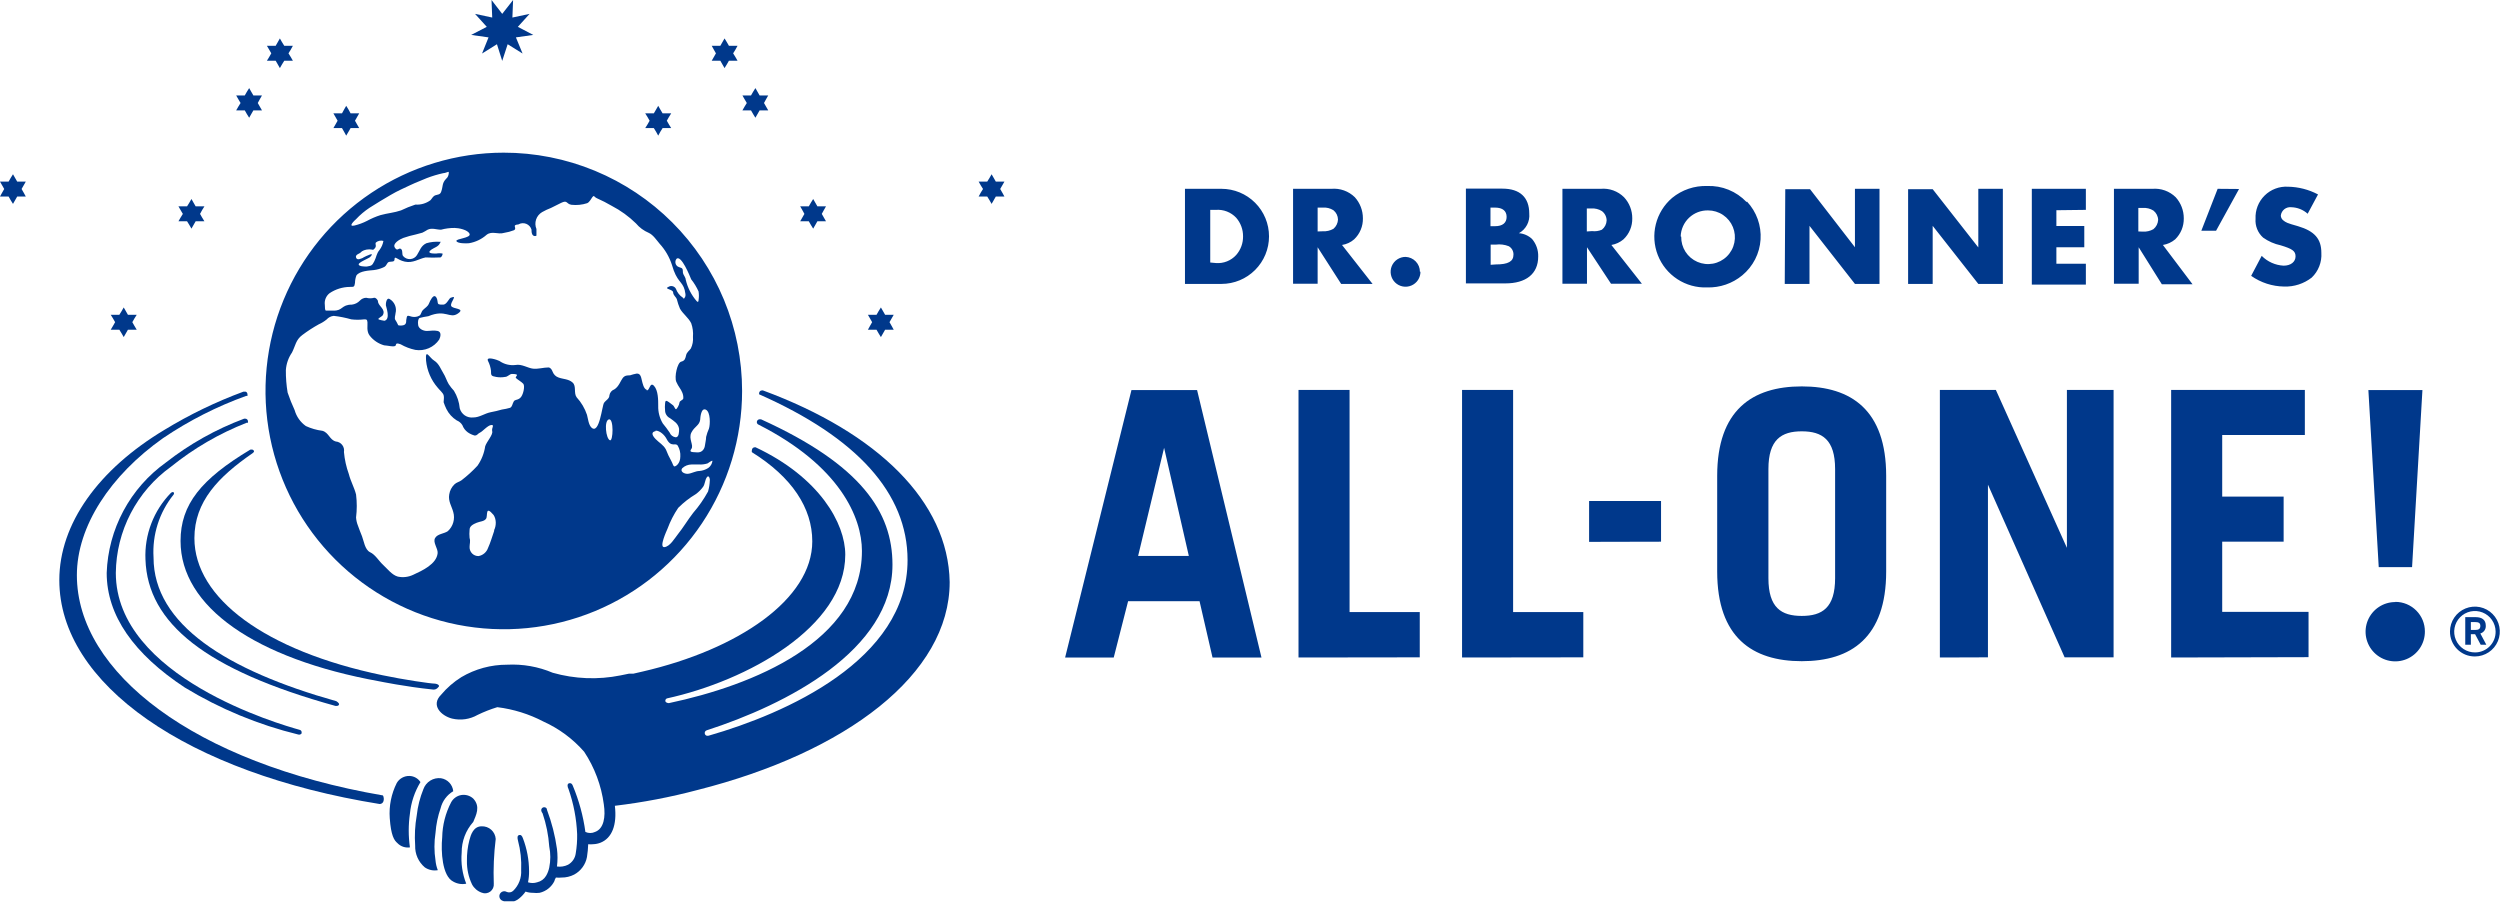<svg width="168" height="61" viewBox="0 0 168 61" fill="none" xmlns="http://www.w3.org/2000/svg">
<g clip-path="url(#clip0_2338_5585)">
<path d="M44.527 8.608L44.373 8.856L44.232 9.115L44.09 8.856L43.937 8.608H43.654H43.359L43.513 8.36L43.654 8.113L43.513 7.865L43.359 7.618H43.654H43.937L44.09 7.358L44.232 7.11L44.373 7.358L44.527 7.618H44.81H45.105L44.951 7.865L44.81 8.113L44.951 8.36L45.105 8.608H44.81H44.527Z" fill="#00388B"/>
<path d="M48.984 4.08L48.842 4.328L48.689 4.575L48.547 4.328L48.406 4.08H48.111H47.828L47.97 3.832L48.111 3.585L47.97 3.337L47.828 3.078H48.111H48.406L48.547 2.83L48.689 2.582L48.842 2.83L48.984 3.078H49.267H49.562L49.42 3.337L49.267 3.585L49.42 3.832L49.562 4.08H49.267H48.984Z" fill="#00388B"/>
<path d="M54.929 14.87L54.788 15.117L54.646 15.365L54.493 15.117L54.351 14.87H54.056H53.773L53.915 14.622L54.056 14.374L53.915 14.115L53.773 13.867H54.056H54.351L54.493 13.62L54.646 13.372L54.788 13.62L54.929 13.867H55.224H55.507L55.365 14.115L55.224 14.374L55.365 14.622L55.507 14.87H55.224H54.929Z" fill="#00388B"/>
<path d="M51.046 7.417L50.905 7.665L50.763 7.912L50.61 7.665L50.468 7.417H50.185H49.891L50.032 7.17L50.185 6.922L50.032 6.662L49.891 6.415H50.185H50.468L50.61 6.167L50.763 5.92L50.905 6.167L51.046 6.415H51.341H51.624L51.483 6.662L51.341 6.922L51.483 7.17L51.624 7.417H51.341H51.046Z" fill="#00388B"/>
<path d="M59.48 22.157L59.338 22.405L59.197 22.652L59.044 22.405L58.902 22.157H58.607H58.324L58.466 21.898L58.607 21.65L58.466 21.402L58.324 21.155H58.607H58.902L59.044 20.907L59.197 20.66L59.338 20.907L59.48 21.155H59.775H60.058L59.916 21.402L59.775 21.65L59.916 21.898L60.058 22.157H59.775H59.48Z" fill="#00388B"/>
<path d="M8.019 22.157L8.173 22.405L8.314 22.652L8.456 22.405L8.597 22.157H8.892H9.187L9.033 21.898L8.892 21.65L9.033 21.402L9.187 21.155H8.892H8.597L8.456 20.907L8.314 20.66L8.173 20.907L8.019 21.155H7.736H7.441L7.595 21.402L7.736 21.65L7.595 21.898L7.441 22.157H7.736H8.019Z" fill="#00388B"/>
<path d="M66.919 13.207L66.778 13.455L66.636 13.702L66.495 13.455L66.341 13.207H66.058H65.764L65.905 12.948L66.058 12.7L65.905 12.452L65.764 12.205H66.058H66.341L66.495 11.957L66.636 11.71L66.778 11.957L66.919 12.205H67.214H67.497L67.356 12.452L67.214 12.7L67.356 12.948L67.497 13.207H67.214H66.919Z" fill="#00388B"/>
<path d="M0.578 13.207L0.719 13.455L0.873 13.702L1.014 13.455L1.156 13.207H1.45H1.733L1.592 12.948L1.45 12.7L1.592 12.452L1.733 12.205H1.45H1.156L1.014 11.957L0.873 11.709L0.719 11.957L0.578 12.205H0.283H0L0.142 12.452L0.283 12.7L0.142 12.948L0 13.207H0.283H0.578Z" fill="#00388B"/>
<path d="M22.982 8.608L23.124 8.856L23.265 9.115L23.418 8.856L23.56 8.608H23.855H24.138L23.996 8.36L23.855 8.113L23.996 7.865L24.138 7.618H23.855H23.56L23.418 7.358L23.265 7.111L23.124 7.358L22.982 7.618H22.687H22.404L22.546 7.865L22.687 8.113L22.546 8.36L22.404 8.608H22.687H22.982Z" fill="#00388B"/>
<path d="M18.525 4.08L18.667 4.328L18.808 4.575L18.95 4.328L19.103 4.08H19.386H19.681L19.539 3.832L19.386 3.585L19.539 3.337L19.681 3.078H19.386H19.103L18.95 2.83L18.808 2.582L18.667 2.83L18.525 3.078H18.23H17.936L18.089 3.337L18.23 3.585L18.089 3.832L17.936 4.08H18.23H18.525Z" fill="#00388B"/>
<path d="M12.57 14.87L12.723 15.117L12.865 15.365L13.006 15.117L13.148 14.87H13.443H13.737L13.584 14.622L13.443 14.374L13.584 14.115L13.737 13.867H13.443H13.148L13.006 13.62L12.865 13.372L12.723 13.62L12.57 13.867H12.287H11.992L12.134 14.115L12.287 14.374L12.134 14.622L11.992 14.87H12.287H12.57Z" fill="#00388B"/>
<path d="M16.449 7.417L16.59 7.665L16.744 7.912L16.885 7.665L17.027 7.417H17.322H17.605L17.463 7.17L17.322 6.922L17.463 6.662L17.605 6.415H17.322H17.027L16.885 6.167L16.744 5.92L16.59 6.167L16.449 6.415H16.166H15.871L16.013 6.662L16.166 6.922L16.013 7.17L15.871 7.417H16.166H16.449Z" fill="#00388B"/>
<path d="M33.749 0.932L34.48 0L34.433 1.179L35.589 0.932L34.799 1.804L35.837 2.347L34.669 2.512L35.117 3.597L34.115 2.972L33.749 4.092L33.395 2.972L32.393 3.597L32.83 2.512L31.662 2.347L32.712 1.804L31.922 0.932L33.077 1.179L33.03 0L33.749 0.932Z" fill="#00388B"/>
<path d="M22.605 47.121C15.211 45.045 10.318 41.944 10.318 37.463C10.225 35.938 10.704 34.432 11.662 33.242C11.745 33.135 11.662 32.982 11.485 33.123C10.909 33.712 10.461 34.412 10.167 35.181C9.872 35.95 9.739 36.77 9.775 37.593C9.917 41.885 13.82 45.022 22.546 47.439C22.676 47.439 22.746 47.439 22.782 47.345C22.817 47.25 22.605 47.121 22.605 47.121Z" fill="#00388B"/>
<path d="M32.368 55.528C31.814 55.528 31.637 56.094 31.543 56.46C31.425 56.914 31.37 57.382 31.378 57.851C31.368 58.397 31.485 58.938 31.72 59.431C31.859 59.691 32.09 59.888 32.368 59.986C32.462 60.025 32.565 60.039 32.666 60.027C32.767 60.014 32.864 59.976 32.946 59.916C33.027 59.855 33.092 59.774 33.134 59.681C33.175 59.588 33.192 59.486 33.182 59.384C33.146 58.38 33.189 57.375 33.312 56.377C33.296 56.141 33.189 55.919 33.013 55.761C32.837 55.602 32.605 55.519 32.368 55.528Z" fill="#00388B"/>
<path d="M31.803 55.233C31.98 54.797 32.31 54.208 31.803 53.665C31.696 53.567 31.568 53.494 31.429 53.453C31.29 53.412 31.143 53.403 31 53.426C30.856 53.45 30.721 53.506 30.602 53.591C30.484 53.675 30.387 53.785 30.317 53.913C29.937 54.642 29.731 55.449 29.716 56.271C29.622 57.226 29.716 58.877 30.459 59.243C30.723 59.395 31.033 59.445 31.331 59.384C31.07 58.721 30.965 58.007 31.025 57.297C31.018 56.536 31.296 55.8 31.803 55.233Z" fill="#00388B"/>
<path d="M30.458 53.17C30.437 52.953 30.345 52.75 30.195 52.592C30.046 52.434 29.848 52.33 29.633 52.297C29.382 52.267 29.129 52.323 28.915 52.456C28.7 52.589 28.538 52.791 28.453 53.028C28.223 53.594 28.072 54.19 28.005 54.797C27.887 55.466 27.852 56.148 27.899 56.825C27.89 57.102 27.943 57.378 28.055 57.631C28.168 57.885 28.336 58.109 28.548 58.288C28.803 58.462 29.116 58.53 29.421 58.476C29.339 58.269 29.287 58.05 29.267 57.828C29.171 57.21 29.171 56.582 29.267 55.965C29.308 55.402 29.423 54.847 29.609 54.314C29.667 54.076 29.772 53.852 29.918 53.656C30.064 53.459 30.247 53.294 30.458 53.17Z" fill="#00388B"/>
<path d="M28.255 52.557C28.174 52.433 28.064 52.33 27.934 52.258C27.805 52.186 27.66 52.147 27.512 52.144C27.341 52.14 27.172 52.181 27.023 52.264C26.873 52.347 26.749 52.468 26.663 52.616C26.296 53.345 26.133 54.16 26.191 54.974C26.274 56.153 26.486 56.472 26.71 56.66C26.817 56.771 26.949 56.854 27.094 56.903C27.24 56.952 27.395 56.966 27.547 56.944C27.44 56.193 27.44 55.43 27.547 54.679C27.621 53.928 27.863 53.203 28.255 52.557Z" fill="#00388B"/>
<path fill-rule="evenodd" clip-rule="evenodd" d="M33.843 10.259C30.677 10.261 27.582 11.203 24.95 12.963C22.318 14.725 20.268 17.226 19.057 20.152C17.847 23.079 17.532 26.298 18.151 29.404C18.77 32.509 20.296 35.361 22.536 37.6C24.776 39.838 27.63 41.362 30.735 41.979C33.842 42.596 37.061 42.278 39.986 41.066C42.911 39.853 45.412 37.801 47.171 35.168C48.93 32.535 49.869 29.439 49.869 26.273C49.869 24.169 49.454 22.085 48.649 20.142C47.843 18.198 46.663 16.432 45.174 14.945C43.686 13.458 41.919 12.279 39.975 11.475C38.031 10.671 35.947 10.257 33.843 10.259ZM47.876 30.977C47.864 31.071 47.833 31.162 47.784 31.243C47.735 31.324 47.67 31.394 47.593 31.449C47.416 31.563 47.213 31.632 47.003 31.65C46.744 31.65 46.484 31.815 46.237 31.838C45.989 31.862 45.671 31.685 45.848 31.461C46.019 31.304 46.241 31.216 46.473 31.213H46.968C47.163 31.225 47.359 31.201 47.546 31.142C47.817 30.954 47.876 30.942 47.876 30.977ZM47.44 27.534C47.746 27.688 47.734 28.525 47.64 28.808C47.56 28.986 47.496 29.172 47.451 29.362C47.451 29.562 47.392 29.751 47.369 29.951C47.345 30.152 47.192 30.423 46.85 30.4C46.508 30.376 46.284 30.4 46.461 30.164C46.638 29.928 46.249 29.48 46.461 29.067C46.673 28.654 46.992 28.596 47.05 28.218C47.062 28.053 47.109 27.369 47.44 27.534ZM45.459 17.393C45.777 17.098 46.367 18.572 46.449 18.773C46.647 19.023 46.813 19.296 46.944 19.586C46.974 19.778 46.974 19.973 46.944 20.164C46.944 20.164 46.944 20.377 46.815 20.235C46.46 19.825 46.209 19.335 46.084 18.808C46.084 18.678 45.977 18.549 45.919 18.419C45.859 18.289 45.918 18.148 45.848 18.053C45.777 17.959 45.565 17.983 45.459 17.829C45.41 17.767 45.383 17.69 45.383 17.611C45.383 17.532 45.41 17.455 45.459 17.393ZM23.927 14.728C24.198 14.438 24.503 14.181 24.834 13.962C25.294 13.667 25.766 13.384 26.25 13.101C26.733 12.818 27.122 12.653 27.57 12.441C28.018 12.228 28.313 12.134 28.679 11.969C29.036 11.832 29.402 11.722 29.775 11.639C29.929 11.639 30.129 11.521 30.153 11.556C30.176 11.591 30.153 11.874 29.988 12.004C29.681 12.323 29.787 12.511 29.645 12.889C29.575 13.089 29.422 13.066 29.256 13.124C29.091 13.183 29.032 13.348 28.926 13.455C28.634 13.67 28.274 13.774 27.912 13.749C27.581 13.857 27.258 13.987 26.945 14.139C26.509 14.292 26.025 14.327 25.566 14.457C25.251 14.557 24.947 14.688 24.658 14.846C24.395 14.98 24.118 15.082 23.832 15.153C23.337 15.271 23.832 14.811 23.927 14.728ZM24.422 17.311C24.257 17.381 23.997 17.523 23.927 17.311C23.856 17.098 24.174 17.051 24.245 16.957C24.316 16.863 24.551 16.756 24.811 16.756C25.07 16.756 25.047 16.851 25.188 16.686C25.33 16.52 25.188 16.414 25.259 16.297C25.328 16.239 25.411 16.199 25.499 16.18C25.588 16.162 25.679 16.165 25.766 16.19C25.729 16.409 25.64 16.615 25.507 16.792C25.282 17.063 25.306 17.263 25.153 17.558C25 17.853 24.976 17.853 24.646 17.912C24.516 17.912 24.115 17.912 24.103 17.77C24.091 17.629 24.764 17.369 24.87 17.275C25.247 16.886 24.634 17.193 24.398 17.311H24.422ZM33.218 35.647C33.077 36.048 32.959 36.472 32.794 36.826C32.746 36.965 32.661 37.089 32.549 37.184C32.438 37.279 32.302 37.343 32.157 37.369C32.077 37.37 31.997 37.355 31.922 37.325C31.848 37.295 31.78 37.249 31.724 37.192C31.668 37.135 31.624 37.066 31.595 36.991C31.566 36.916 31.553 36.836 31.556 36.755C31.556 36.555 31.627 36.355 31.556 36.154C31.538 35.97 31.538 35.784 31.556 35.6C31.556 35.34 31.815 35.222 32.039 35.128C32.263 35.034 32.535 35.046 32.664 34.857C32.794 34.668 32.582 33.914 33.171 34.609C33.36 34.904 33.36 35.329 33.195 35.647H33.218ZM40.989 29.586C40.718 29.492 40.577 28.265 40.919 28.183C41.261 28.1 41.202 29.692 40.989 29.586ZM43.454 26.19C43.254 26.131 43.183 25.754 43.136 25.577C43.088 25.4 43.065 25.081 42.782 25.105C42.63 25.133 42.48 25.173 42.334 25.223C42.157 25.223 41.992 25.223 41.85 25.4C41.709 25.577 41.591 25.978 41.284 26.166C41.2 26.196 41.125 26.248 41.067 26.316C41.009 26.385 40.97 26.467 40.954 26.555C40.954 26.803 40.718 26.886 40.589 27.074C40.459 27.263 40.282 29.22 39.751 28.737C39.551 28.548 39.515 28.136 39.445 27.876C39.298 27.439 39.061 27.037 38.749 26.697C38.537 26.402 38.749 25.954 38.478 25.706C38.206 25.459 37.817 25.482 37.523 25.364C37.437 25.334 37.359 25.285 37.294 25.222C37.229 25.159 37.178 25.083 37.145 24.999C37.086 24.857 37.027 24.728 36.874 24.692C36.52 24.692 36.178 24.81 35.825 24.775C35.471 24.739 35.058 24.445 34.645 24.527C34.263 24.574 33.876 24.478 33.56 24.256C33.431 24.185 32.629 23.914 32.794 24.256C32.9 24.462 32.968 24.686 32.995 24.916C32.995 25.223 32.995 25.27 33.336 25.329C33.535 25.365 33.739 25.365 33.938 25.329C34.115 25.329 34.233 25.14 34.398 25.129C35.023 25.129 34.586 25.305 34.669 25.4C34.752 25.494 35.035 25.648 35.164 25.789C35.294 25.93 35.164 26.591 34.94 26.756C34.716 26.921 34.61 26.827 34.516 26.992C34.421 27.157 34.433 27.322 34.28 27.404C34.098 27.456 33.913 27.496 33.726 27.522C33.481 27.594 33.233 27.653 32.983 27.699C32.558 27.782 32.228 28.053 31.803 28.053C31.604 28.077 31.402 28.028 31.235 27.916C31.069 27.803 30.948 27.634 30.895 27.44C30.858 27.022 30.724 26.619 30.506 26.261C30.376 26.122 30.257 25.972 30.153 25.813C30.011 25.577 29.94 25.305 29.787 25.07C29.634 24.834 29.504 24.433 29.174 24.232C28.844 24.032 28.573 23.372 28.631 24.232C28.696 24.904 28.968 25.538 29.41 26.048C29.516 26.19 29.764 26.39 29.811 26.555C29.858 26.721 29.811 26.874 29.811 27.027C29.863 27.184 29.926 27.338 29.999 27.487C30.156 27.802 30.397 28.067 30.695 28.253C30.852 28.315 30.985 28.427 31.072 28.572C31.143 28.766 31.271 28.934 31.438 29.055C31.578 29.152 31.734 29.224 31.898 29.268C32.087 29.268 32.098 29.138 32.263 29.067C32.428 28.996 32.782 28.572 33.018 28.56C33.254 28.548 33.018 28.749 33.077 28.985C33.136 29.22 32.712 29.669 32.605 29.987C32.537 30.458 32.359 30.906 32.087 31.296C31.758 31.652 31.398 31.98 31.013 32.275C30.872 32.381 30.672 32.416 30.542 32.546C30.351 32.728 30.226 32.969 30.188 33.23C30.105 33.678 30.365 34.043 30.459 34.409C30.525 34.636 30.525 34.877 30.46 35.104C30.396 35.331 30.269 35.536 30.094 35.694C29.846 35.871 29.386 35.871 29.233 36.166C29.079 36.461 29.433 36.85 29.41 37.168C29.339 37.911 28.372 38.347 27.759 38.63C27.439 38.781 27.079 38.822 26.733 38.748C26.344 38.642 26.037 38.23 25.742 37.958C25.448 37.687 25.224 37.274 24.87 37.109C24.516 36.944 24.445 36.331 24.327 36.036C24.209 35.741 24.139 35.565 24.056 35.329C23.984 35.152 23.94 34.965 23.927 34.775C23.991 34.262 23.991 33.743 23.927 33.23C23.808 32.758 23.561 32.334 23.443 31.862C23.27 31.383 23.159 30.883 23.113 30.376C23.128 30.293 23.125 30.209 23.106 30.127C23.086 30.045 23.05 29.969 22.998 29.902C22.947 29.835 22.883 29.78 22.809 29.74C22.735 29.7 22.654 29.675 22.57 29.669C22.146 29.562 22.099 29.067 21.662 28.949C21.279 28.901 20.905 28.794 20.554 28.631C20.186 28.371 19.92 27.992 19.799 27.558C19.62 27.174 19.463 26.78 19.328 26.379C19.245 25.88 19.205 25.375 19.21 24.869C19.239 24.446 19.381 24.039 19.622 23.69C19.858 23.23 19.87 22.841 20.318 22.511C20.67 22.245 21.041 22.005 21.427 21.791C21.613 21.708 21.787 21.601 21.945 21.473C22.07 21.332 22.242 21.244 22.429 21.226C22.828 21.272 23.222 21.351 23.608 21.461C23.894 21.496 24.183 21.496 24.469 21.461C24.634 21.461 24.669 21.461 24.693 21.65C24.716 21.839 24.61 22.263 24.846 22.558C25.092 22.871 25.43 23.098 25.813 23.206C26.002 23.206 26.556 23.36 26.591 23.206C26.627 23.053 26.686 23.053 26.922 23.136C27.23 23.313 27.564 23.44 27.912 23.513C28.218 23.562 28.531 23.522 28.815 23.399C29.099 23.276 29.342 23.074 29.516 22.817C29.61 22.629 29.681 22.299 29.41 22.24C29.139 22.181 28.926 22.24 28.679 22.24C28.431 22.24 28.136 22.086 28.101 21.851C28.065 21.615 28.101 21.426 28.195 21.367C28.389 21.316 28.586 21.277 28.785 21.249C29.964 20.754 30.212 21.45 30.766 21.072C31.32 20.695 30.4 20.789 30.318 20.553C30.235 20.317 30.778 19.811 30.318 19.999C30.176 19.999 30.047 20.471 29.775 20.471C29.504 20.471 29.422 20.471 29.41 20.294C29.398 20.117 29.28 19.704 29.032 20.011C28.946 20.136 28.874 20.27 28.82 20.412C28.738 20.601 28.573 20.683 28.431 20.825C28.29 20.966 28.313 21.131 28.183 21.214C28.032 21.295 27.856 21.32 27.688 21.285C27.346 21.19 27.358 21.155 27.299 21.509C27.299 21.674 27.299 21.862 26.981 21.874C26.662 21.886 26.816 21.874 26.58 21.52C26.474 21.391 26.58 21.166 26.58 21.049C26.628 20.867 26.614 20.676 26.542 20.503C26.469 20.33 26.342 20.186 26.179 20.093C25.966 19.976 25.919 20.412 25.931 20.518C25.943 20.624 26.261 21.45 25.837 21.556C25.837 21.556 25.424 21.497 25.424 21.438C25.424 21.379 25.672 21.261 25.719 21.19C25.955 20.777 25.424 20.589 25.4 20.259C25.4 20.152 25.247 19.987 25.141 20.011C24.967 20.058 24.784 20.058 24.61 20.011C24.53 20.012 24.452 20.029 24.379 20.062C24.306 20.094 24.24 20.141 24.186 20.2C24.043 20.351 23.851 20.447 23.643 20.471C22.924 20.471 23.054 20.895 22.393 20.872C22.193 20.872 21.993 20.872 21.91 20.872C21.828 20.872 21.839 20.683 21.828 20.483C21.808 20.336 21.828 20.188 21.884 20.051C21.939 19.915 22.03 19.795 22.146 19.704C22.55 19.431 23.026 19.284 23.514 19.28C23.808 19.28 23.808 19.28 23.856 19.009C23.858 18.839 23.89 18.672 23.95 18.513C24.174 18.195 24.823 18.183 25.129 18.148C25.337 18.122 25.539 18.066 25.731 17.983C25.931 17.912 25.943 17.818 26.049 17.664C26.155 17.511 26.485 17.664 26.509 17.464C26.509 17.122 26.662 17.464 27.205 17.582C27.747 17.7 28.136 17.393 28.596 17.299C28.926 17.317 29.257 17.317 29.587 17.299C29.681 17.299 29.764 17.075 29.74 17.039C29.6 17.012 29.456 17.012 29.315 17.039C29.091 17.039 28.62 17.039 28.997 16.768C29.186 16.638 29.445 16.579 29.551 16.367C29.657 16.155 29.634 16.273 29.551 16.249C29.249 16.228 28.946 16.26 28.655 16.344C28.278 16.52 28.219 16.839 28.018 17.145C27.969 17.222 27.903 17.286 27.825 17.332C27.746 17.379 27.658 17.406 27.567 17.412C27.477 17.417 27.386 17.402 27.302 17.366C27.219 17.33 27.145 17.274 27.087 17.204C26.992 17.098 27.087 16.803 26.933 16.721C26.78 16.638 26.709 16.921 26.532 16.638C26.356 16.355 26.886 16.072 27.099 15.99C27.376 15.893 27.66 15.815 27.948 15.754L28.384 15.636C28.506 15.576 28.624 15.509 28.738 15.436C29.032 15.294 29.327 15.436 29.634 15.436C29.934 15.355 30.243 15.316 30.553 15.318C30.801 15.318 31.45 15.436 31.556 15.719C31.662 16.002 30.601 16.037 30.672 16.202C30.742 16.367 31.332 16.367 31.52 16.344C31.959 16.27 32.368 16.074 32.7 15.778C33.065 15.495 33.466 15.778 33.879 15.648C34.105 15.613 34.326 15.553 34.539 15.471C34.787 15.329 34.35 15.117 34.834 15.082C34.913 15.035 35.002 15.007 35.094 15C35.186 14.993 35.278 15.007 35.363 15.041C35.449 15.075 35.525 15.129 35.587 15.197C35.648 15.265 35.693 15.347 35.718 15.436C35.718 15.565 35.718 15.754 35.848 15.837C35.879 15.854 35.913 15.863 35.948 15.863C35.983 15.863 36.018 15.854 36.049 15.837C36.049 15.837 36.049 15.447 36.049 15.389C35.964 15.186 35.956 14.96 36.025 14.752C36.094 14.544 36.237 14.368 36.426 14.256C36.618 14.146 36.819 14.051 37.027 13.973L37.711 13.632C38.148 13.419 38.041 13.702 38.395 13.761C38.752 13.802 39.114 13.766 39.456 13.655C39.621 13.584 39.728 13.348 39.81 13.242L39.881 13.172C39.952 13.172 39.987 13.278 40.117 13.325C40.456 13.475 40.787 13.644 41.107 13.832C41.705 14.143 42.253 14.54 42.735 15.011C42.967 15.289 43.262 15.507 43.595 15.648C43.89 15.778 44.126 16.143 44.327 16.379C44.7 16.786 44.981 17.269 45.152 17.794C45.482 18.973 45.848 18.879 46.013 19.492C46.013 19.598 46.131 19.846 46.013 19.999C45.895 20.152 46.013 20.093 45.883 19.999C45.67 19.858 45.508 19.651 45.423 19.41C45.4 19.366 45.368 19.328 45.33 19.297C45.291 19.267 45.246 19.245 45.198 19.233C45.151 19.22 45.101 19.218 45.052 19.226C45.004 19.235 44.957 19.253 44.916 19.28C44.586 19.421 45.223 19.433 45.234 19.645C45.246 19.858 45.411 19.928 45.482 20.105C45.535 20.323 45.606 20.536 45.694 20.742C45.895 21.096 46.26 21.343 46.449 21.721C46.553 22.015 46.593 22.329 46.567 22.64C46.591 22.908 46.542 23.177 46.425 23.419C46.319 23.572 46.154 23.666 46.107 23.867C46.06 24.067 46.036 24.244 45.777 24.303C45.517 24.362 45.305 25.329 45.447 25.659C45.588 25.989 45.753 26.131 45.848 26.379C45.899 26.497 45.924 26.626 45.919 26.756C45.919 26.897 45.671 26.909 45.659 27.062C45.647 27.216 45.482 27.499 45.423 27.499C45.364 27.499 45.305 27.298 45.234 27.239C44.751 26.862 44.716 26.85 44.692 27.133C44.677 27.274 44.677 27.417 44.692 27.558C44.69 27.67 44.719 27.781 44.778 27.877C44.836 27.973 44.921 28.051 45.022 28.1C45.294 28.301 45.577 28.454 45.635 28.82C45.635 29.008 45.635 29.397 45.4 29.386C45.31 29.373 45.227 29.337 45.156 29.281C45.086 29.225 45.031 29.151 44.999 29.067C44.856 28.855 44.702 28.65 44.539 28.454C44.327 28.098 44.22 27.689 44.232 27.275C44.232 26.874 44.232 26.237 43.949 25.93C43.666 25.624 43.654 26.296 43.454 26.225V26.19ZM44.055 28.937C44.362 28.937 44.669 29.256 44.786 29.48C45.117 30.128 45.4 29.692 45.553 29.963C45.675 30.178 45.733 30.424 45.718 30.671C45.718 31.166 45.4 31.355 45.317 31.343C45.234 31.331 45.199 31.119 45.105 30.966C44.968 30.723 44.85 30.471 44.751 30.211C44.586 29.893 44.291 29.751 44.055 29.503C43.819 29.256 43.737 29.032 44.055 28.973V28.937ZM47.699 32.275C47.691 32.53 47.652 32.784 47.581 33.029C47.3 33.544 46.964 34.026 46.579 34.468C46.213 34.94 45.919 35.447 45.541 35.918C45.341 36.166 45.022 36.732 44.645 36.767C44.268 36.803 44.798 35.671 44.857 35.529C45.04 35.034 45.281 34.563 45.577 34.126C45.931 33.772 46.327 33.464 46.756 33.206C46.946 33.069 47.113 32.901 47.251 32.711C47.381 32.522 47.369 32.263 47.499 32.074C47.628 31.885 47.723 32.168 47.699 32.31V32.275Z" fill="#00388B"/>
<path d="M29.243 45.941C28.925 45.941 27.109 45.67 25.705 45.376C17.828 43.736 13.064 40.199 13.064 36.166C13.064 33.702 14.68 32.039 16.968 30.459C17.006 30.434 17.038 30.402 17.062 30.364C17.068 30.354 17.071 30.341 17.071 30.329C17.071 30.317 17.068 30.304 17.062 30.294C17.045 30.263 17.019 30.238 16.987 30.223C16.955 30.209 16.919 30.204 16.885 30.211H16.826C13.524 32.192 12.133 33.89 12.133 36.355C12.133 40.765 17.121 44.267 25.505 45.788C25.505 45.788 27.297 46.154 29.043 46.331C29.119 46.35 29.199 46.345 29.273 46.318C29.346 46.291 29.41 46.242 29.455 46.177C29.561 46.095 29.479 45.977 29.243 45.941Z" fill="#00388B"/>
<path d="M25.731 53.453C13.066 51.272 5.166 45.199 5.166 38.654C5.166 35.364 7.418 31.945 10.955 29.445C12.693 28.269 14.571 27.314 16.545 26.603C16.572 26.61 16.6 26.61 16.627 26.603C16.639 26.564 16.639 26.523 16.627 26.485C16.627 26.448 16.616 26.413 16.594 26.384C16.573 26.354 16.544 26.332 16.509 26.32H16.356C14.513 27.001 12.74 27.858 11.062 28.879C6.616 31.544 3.986 35.199 3.986 38.984C3.986 45.977 12.595 51.955 25.518 54.031C25.518 54.031 25.731 54.031 25.778 53.807C25.825 53.583 25.731 53.453 25.731 53.453Z" fill="#00388B"/>
<path d="M11.486 31.367C13.023 30.126 14.741 29.128 16.58 28.407H16.662C16.669 28.376 16.669 28.344 16.662 28.312C16.663 28.268 16.645 28.224 16.615 28.191C16.584 28.159 16.542 28.139 16.497 28.136H16.403C14.51 28.844 12.736 29.838 11.144 31.084C9.958 31.933 8.983 33.044 8.294 34.33C7.605 35.616 7.22 37.043 7.17 38.501C7.17 41.366 8.998 43.949 12.417 46.201C14.784 47.639 17.357 48.704 20.047 49.361C20.088 49.373 20.132 49.372 20.172 49.357C20.213 49.342 20.247 49.315 20.271 49.279C20.271 49.161 20.271 49.078 20.129 49.043C18.856 48.689 7.783 45.505 7.783 38.501C7.798 37.105 8.14 35.731 8.784 34.492C9.427 33.253 10.352 32.182 11.486 31.367Z" fill="#00388B"/>
<path d="M51.272 26.237H51.201C51.151 26.237 51.103 26.257 51.068 26.292C51.032 26.328 51.012 26.376 51.012 26.426C51.007 26.449 51.007 26.473 51.012 26.497C57.581 29.397 60.988 33.147 60.988 37.64C60.988 44.373 52.734 47.97 47.64 49.432C47.64 49.432 47.439 49.503 47.369 49.326C47.359 49.302 47.355 49.276 47.356 49.251C47.357 49.225 47.363 49.2 47.374 49.176C47.385 49.153 47.401 49.133 47.42 49.116C47.44 49.099 47.462 49.086 47.486 49.078C52.816 47.356 59.974 43.713 59.974 37.947C59.974 34.409 57.875 31.237 51.154 28.183C51.141 28.177 51.127 28.174 51.113 28.174C51.098 28.174 51.084 28.177 51.071 28.183C51.06 28.177 51.048 28.173 51.036 28.173C51.023 28.173 51.011 28.177 51.001 28.183C50.961 28.193 50.926 28.216 50.9 28.248C50.875 28.279 50.86 28.319 50.859 28.36C50.857 28.398 50.867 28.436 50.889 28.468C50.91 28.5 50.941 28.524 50.977 28.537C56.437 31.308 57.922 34.774 57.922 37.027C57.922 43.1 50.588 46.059 44.951 47.25C44.951 47.25 44.763 47.25 44.715 47.132C44.704 47.092 44.709 47.048 44.729 47.011C44.748 46.974 44.782 46.946 44.822 46.932C50.199 45.753 56.802 42.144 56.802 37.274C56.802 35.175 55.069 32.074 50.776 30.058H50.718C50.667 30.058 50.62 30.078 50.584 30.113C50.549 30.148 50.529 30.196 50.529 30.246C50.512 30.292 50.512 30.342 50.529 30.388C53.217 32.062 54.585 34.138 54.585 36.378C54.585 40.27 49.609 43.642 43.182 45.128L42.569 45.269H42.275L41.697 45.387C40.187 45.691 38.627 45.63 37.145 45.21C36.177 44.799 35.129 44.614 34.079 44.668C32.996 44.664 31.933 44.954 31.001 45.505C30.49 45.824 30.032 46.222 29.645 46.684C28.926 47.392 29.645 48.099 30.376 48.288C30.961 48.428 31.577 48.339 32.098 48.04C32.524 47.834 32.966 47.66 33.419 47.522C34.502 47.656 35.553 47.983 36.52 48.489C37.566 48.961 38.499 49.653 39.256 50.517C39.958 51.581 40.41 52.79 40.577 54.054C40.706 54.903 40.577 55.693 39.987 55.906C39.886 55.954 39.775 55.979 39.663 55.979C39.55 55.979 39.44 55.954 39.338 55.906C39.193 54.835 38.907 53.788 38.489 52.792C38.419 52.616 38.301 52.604 38.206 52.651C38.112 52.698 38.124 52.863 38.206 53.028C38.547 54.005 38.742 55.026 38.784 56.059C38.792 56.489 38.761 56.92 38.69 57.344C38.669 57.504 38.612 57.656 38.522 57.789C38.431 57.922 38.311 58.032 38.171 58.111C37.941 58.224 37.682 58.265 37.428 58.229C37.477 57.837 37.477 57.441 37.428 57.049C37.303 56.151 37.077 55.269 36.756 54.42C36.756 54.255 36.567 54.208 36.461 54.278C36.355 54.349 36.331 54.491 36.461 54.656C36.707 55.376 36.857 56.125 36.909 56.884C37.005 57.351 37.005 57.833 36.909 58.299C36.869 58.495 36.798 58.682 36.697 58.854C36.632 58.964 36.545 59.059 36.442 59.134C36.338 59.209 36.22 59.262 36.096 59.29C35.896 59.356 35.681 59.356 35.482 59.29C35.534 59.042 35.557 58.789 35.553 58.535C35.55 57.781 35.41 57.034 35.14 56.33C35.081 56.165 35.011 56.083 34.881 56.118C34.751 56.153 34.763 56.318 34.81 56.495C34.981 57.137 35.053 57.801 35.022 58.465C35.04 58.724 35 58.984 34.907 59.226C34.813 59.469 34.667 59.688 34.48 59.868C34.423 59.919 34.353 59.952 34.278 59.965C34.203 59.977 34.126 59.968 34.056 59.938C34.015 59.914 33.97 59.9 33.923 59.894C33.877 59.889 33.83 59.894 33.785 59.908C33.74 59.923 33.699 59.947 33.665 59.978C33.63 60.01 33.602 60.049 33.584 60.092C33.565 60.135 33.556 60.181 33.557 60.228C33.558 60.275 33.569 60.321 33.589 60.364C33.609 60.406 33.638 60.444 33.673 60.474C33.709 60.505 33.751 60.527 33.796 60.54C33.979 60.617 34.18 60.641 34.376 60.61C34.572 60.579 34.755 60.493 34.904 60.363C35.062 60.233 35.201 60.083 35.317 59.915C35.48 59.972 35.652 60 35.824 59.997C35.969 60.015 36.116 60.015 36.261 59.997C36.477 59.947 36.679 59.849 36.853 59.71C37.026 59.572 37.166 59.396 37.263 59.196C37.263 59.113 37.334 59.042 37.357 58.971C37.487 58.984 37.617 58.984 37.746 58.971C38.038 58.973 38.325 58.904 38.584 58.771C38.806 58.652 38.999 58.484 39.148 58.279C39.297 58.075 39.398 57.84 39.444 57.592C39.49 57.307 39.517 57.019 39.527 56.731C39.637 56.745 39.748 56.745 39.857 56.731C40.031 56.726 40.203 56.69 40.364 56.625C41.119 56.318 41.473 55.446 41.319 54.149C43.193 53.925 45.049 53.571 46.873 53.087C56.849 50.564 63.818 45.328 63.818 39.114C63.724 33.701 58.972 29.079 51.272 26.237Z" fill="#00388B"/>
<path d="M79.63 12.688H82.083C82.93 12.688 83.743 13.025 84.342 13.624C84.942 14.223 85.278 15.036 85.278 15.884C85.278 16.731 84.942 17.544 84.342 18.143C83.743 18.743 82.93 19.079 82.083 19.079H79.63V12.688ZM81.706 17.676C81.96 17.697 82.216 17.659 82.453 17.564C82.69 17.47 82.902 17.323 83.073 17.134C83.376 16.788 83.54 16.343 83.533 15.884C83.538 15.425 83.374 14.98 83.073 14.634C82.9 14.449 82.686 14.305 82.45 14.213C82.213 14.121 81.959 14.084 81.706 14.103H81.328V17.641L81.706 17.676ZM92.236 19.079H90.125L88.545 16.615V19.068H86.894V12.688H89.465C89.753 12.663 90.044 12.7 90.317 12.798C90.59 12.896 90.838 13.051 91.045 13.254C91.395 13.642 91.589 14.146 91.587 14.669C91.593 14.933 91.544 15.195 91.442 15.439C91.341 15.683 91.189 15.903 90.998 16.084C90.768 16.285 90.486 16.416 90.184 16.462L92.236 19.079ZM88.887 15.542C89.138 15.557 89.387 15.5 89.606 15.377C89.698 15.3 89.773 15.204 89.825 15.097C89.878 14.989 89.908 14.871 89.913 14.752C89.91 14.632 89.881 14.513 89.829 14.405C89.775 14.297 89.7 14.202 89.606 14.127C89.391 13.992 89.139 13.93 88.887 13.95H88.545V15.554L88.887 15.542ZM95.455 18.254C95.457 18.453 95.4 18.648 95.292 18.814C95.183 18.98 95.027 19.111 94.844 19.188C94.661 19.266 94.46 19.288 94.264 19.25C94.069 19.213 93.889 19.118 93.748 18.979C93.607 18.839 93.51 18.66 93.471 18.466C93.431 18.271 93.45 18.069 93.525 17.885C93.601 17.701 93.729 17.544 93.894 17.433C94.06 17.323 94.254 17.263 94.453 17.263C94.712 17.273 94.958 17.382 95.138 17.569C95.319 17.756 95.42 18.006 95.419 18.266L95.455 18.254ZM98.509 12.676H100.962C102.141 12.676 102.766 13.266 102.766 14.351C102.792 14.615 102.74 14.881 102.616 15.116C102.492 15.35 102.303 15.543 102.07 15.671C102.401 15.695 102.713 15.833 102.955 16.061C103.233 16.389 103.38 16.809 103.367 17.24C103.367 18.419 102.53 19.044 101.162 19.044H98.509V12.676ZM100.466 15.2C100.974 15.2 101.245 14.976 101.245 14.575C101.245 14.174 100.974 13.95 100.466 13.95H100.16V15.2H100.466ZM100.525 17.77C101.351 17.77 101.705 17.57 101.705 17.11C101.709 16.996 101.681 16.882 101.625 16.782C101.569 16.683 101.486 16.6 101.386 16.544C101.109 16.435 100.809 16.399 100.514 16.438H100.172V17.794L100.525 17.77ZM110.336 19.068H108.261L106.645 16.615V19.068H104.995V12.688H107.565C107.852 12.662 108.141 12.699 108.412 12.797C108.683 12.895 108.929 13.051 109.134 13.254C109.493 13.637 109.691 14.144 109.688 14.669C109.694 14.933 109.645 15.195 109.543 15.439C109.442 15.683 109.29 15.903 109.098 16.084C108.866 16.281 108.585 16.412 108.285 16.462L110.336 19.068ZM106.987 15.53C107.212 15.559 107.44 15.526 107.648 15.436C107.743 15.361 107.821 15.266 107.876 15.158C107.931 15.05 107.961 14.932 107.966 14.811C107.964 14.689 107.934 14.57 107.879 14.461C107.824 14.353 107.745 14.259 107.648 14.186C107.437 14.053 107.189 13.992 106.94 14.009H106.634V15.554L106.987 15.53ZM117.4 13.549C117.717 13.889 117.962 14.29 118.118 14.727C118.275 15.165 118.34 15.63 118.31 16.094C118.281 16.558 118.156 17.011 117.945 17.425C117.733 17.839 117.44 18.205 117.081 18.502C116.42 19.05 115.582 19.339 114.723 19.315C114.013 19.343 113.313 19.149 112.718 18.76C112.124 18.372 111.665 17.808 111.406 17.147C111.147 16.485 111.1 15.76 111.271 15.071C111.443 14.382 111.825 13.763 112.365 13.301C113.027 12.757 113.866 12.472 114.723 12.499C115.214 12.48 115.704 12.566 116.159 12.751C116.615 12.936 117.026 13.216 117.364 13.572L117.4 13.549ZM112.978 15.907C112.971 16.266 113.071 16.618 113.264 16.919C113.458 17.22 113.738 17.457 114.067 17.599C114.396 17.741 114.759 17.782 115.112 17.716C115.464 17.651 115.789 17.482 116.045 17.231C116.3 16.98 116.476 16.659 116.548 16.308C116.621 15.957 116.587 15.592 116.452 15.261C116.316 14.929 116.085 14.645 115.788 14.445C115.49 14.245 115.14 14.139 114.782 14.139C114.307 14.129 113.848 14.307 113.504 14.633C113.16 14.96 112.958 15.409 112.942 15.884L112.978 15.907ZM119.97 12.712H121.633L124.652 16.615V12.688H126.303V19.079H124.652L121.598 15.176V19.079H119.935L119.97 12.712ZM128.225 12.712H129.876L132.942 16.627V12.688H134.592V19.079H132.942L129.876 15.176V19.079H128.225V12.712ZM138.189 14.127V15.188H140.064V16.615H138.189V17.723H140.17V19.127H136.538V12.688H140.17V14.103L138.189 14.127ZM147.339 19.103H145.276L143.719 16.615V19.068H142.057V12.688H144.639C144.926 12.664 145.214 12.703 145.485 12.8C145.756 12.898 146.002 13.053 146.207 13.254C146.558 13.642 146.752 14.146 146.75 14.669C146.755 14.932 146.707 15.193 146.608 15.437C146.508 15.68 146.36 15.9 146.172 16.084C145.937 16.283 145.651 16.414 145.347 16.462L147.339 19.103ZM144.002 15.565C144.249 15.58 144.495 15.523 144.71 15.4C144.803 15.324 144.88 15.229 144.935 15.121C144.989 15.014 145.021 14.896 145.028 14.775C145.024 14.654 144.993 14.536 144.938 14.428C144.883 14.32 144.805 14.225 144.71 14.15C144.499 14.018 144.251 13.956 144.002 13.973H143.696V15.554L144.002 15.565ZM150.464 12.7L148.92 15.506H147.929L149.026 12.688L150.464 12.7ZM155.075 14.363C154.773 14.092 154.384 13.937 153.978 13.926C153.811 13.906 153.643 13.953 153.51 14.057C153.378 14.161 153.291 14.313 153.271 14.48C153.271 14.542 153.285 14.602 153.312 14.657C153.338 14.712 153.377 14.761 153.424 14.799C153.613 14.952 153.672 14.988 154.426 15.2C155.535 15.53 155.995 16.049 155.995 16.992C156.015 17.3 155.967 17.608 155.855 17.895C155.743 18.183 155.569 18.442 155.346 18.655C154.818 19.065 154.163 19.278 153.495 19.256C152.7 19.246 151.927 18.995 151.278 18.537L151.986 17.193C152.377 17.589 152.903 17.825 153.46 17.853C153.943 17.853 154.261 17.594 154.261 17.228C154.261 16.863 154.037 16.721 153.259 16.485C152.835 16.395 152.433 16.218 152.08 15.966C151.905 15.809 151.768 15.613 151.68 15.394C151.592 15.175 151.555 14.94 151.573 14.704C151.559 14.415 151.606 14.127 151.711 13.857C151.816 13.588 151.977 13.343 152.183 13.14C152.389 12.936 152.635 12.778 152.906 12.676C153.176 12.574 153.465 12.53 153.754 12.547C154.458 12.559 155.148 12.737 155.771 13.066L155.075 14.363ZM160.971 40.458C160.576 40.456 160.189 40.571 159.859 40.789C159.53 41.007 159.273 41.318 159.12 41.683C158.968 42.047 158.928 42.449 159.004 42.837C159.081 43.224 159.271 43.581 159.55 43.86C159.829 44.139 160.186 44.33 160.573 44.406C160.961 44.483 161.363 44.442 161.727 44.29C162.092 44.138 162.403 43.88 162.621 43.551C162.839 43.221 162.954 42.834 162.952 42.439C162.954 42.178 162.903 41.919 162.805 41.678C162.706 41.436 162.56 41.216 162.376 41.031C162.192 40.846 161.973 40.699 161.732 40.598C161.491 40.498 161.232 40.446 160.971 40.446V40.458ZM71.576 44.184L76.034 26.213H80.444L84.771 44.184H81.481L80.609 40.399H75.809L74.843 44.184H71.576ZM76.482 37.357H79.889L78.227 30.093L76.482 37.357ZM87.26 44.184V26.202H90.691V41.13H95.408V44.173L87.26 44.184ZM98.25 44.184V26.202H101.681V41.13H106.398V44.173L98.25 44.184ZM106.787 36.413V33.666H111.622V36.402L106.787 36.413ZM115.395 31.98C115.395 27.558 117.753 25.966 121.079 25.966C124.404 25.966 126.751 27.558 126.751 31.98V38.406C126.751 42.84 124.392 44.432 121.079 44.432C117.765 44.432 115.395 42.84 115.395 38.406V31.98ZM118.838 38.855C118.838 40.847 119.711 41.39 121.079 41.39C122.447 41.39 123.319 40.847 123.319 38.855V31.52C123.319 29.539 122.447 28.985 121.079 28.985C119.711 28.985 118.838 29.539 118.838 31.52V38.855ZM130.359 44.184V26.202H134.121L138.896 36.815V26.202H142.033V44.173H138.743L133.59 32.569V44.173L130.359 44.184ZM145.901 44.184V26.202H154.886V29.232H149.332V33.371H153.46V36.402H149.332V41.118H155.134V44.161L145.901 44.184ZM162.091 38.112H159.851L159.155 26.213H162.787L162.091 38.112Z" fill="#00388B"/>
<path d="M164.639 42.428C164.641 42.097 164.741 41.774 164.927 41.501C165.112 41.227 165.374 41.014 165.681 40.889C165.987 40.764 166.323 40.733 166.647 40.798C166.971 40.864 167.268 41.025 167.501 41.26C167.734 41.494 167.893 41.792 167.956 42.117C168.02 42.441 167.986 42.778 167.859 43.083C167.732 43.388 167.517 43.649 167.242 43.832C166.967 44.016 166.644 44.114 166.313 44.114C166.092 44.115 165.873 44.073 165.668 43.989C165.463 43.904 165.278 43.78 165.122 43.623C164.966 43.466 164.843 43.279 164.76 43.074C164.677 42.869 164.636 42.649 164.639 42.428ZM167.705 42.428C167.7 42.153 167.614 41.886 167.458 41.66C167.302 41.434 167.082 41.259 166.827 41.158C166.572 41.057 166.292 41.033 166.023 41.09C165.755 41.148 165.509 41.283 165.317 41.48C165.125 41.676 164.996 41.925 164.946 42.196C164.895 42.466 164.926 42.745 165.034 42.997C165.141 43.25 165.322 43.465 165.551 43.615C165.781 43.766 166.05 43.845 166.325 43.843C166.509 43.843 166.692 43.806 166.861 43.734C167.031 43.663 167.185 43.558 167.313 43.426C167.442 43.294 167.543 43.138 167.61 42.966C167.677 42.795 167.709 42.612 167.705 42.428ZM165.665 41.472H166.36C166.797 41.472 167.044 41.661 167.044 42.038C167.054 42.156 167.023 42.273 166.957 42.369C166.89 42.466 166.792 42.537 166.679 42.569L167.08 43.324H166.702L166.325 42.616H166.042V43.324H165.665V41.472ZM166.337 42.333C166.561 42.333 166.679 42.263 166.679 42.062C166.679 41.861 166.561 41.803 166.325 41.803H166.042V42.333H166.337Z" fill="#00388B"/>
</g>
<defs>
<clipPath id="clip0_2338_5585">
<rect width="168" height="60.563" fill="white"/>
</clipPath>
</defs>
</svg>
